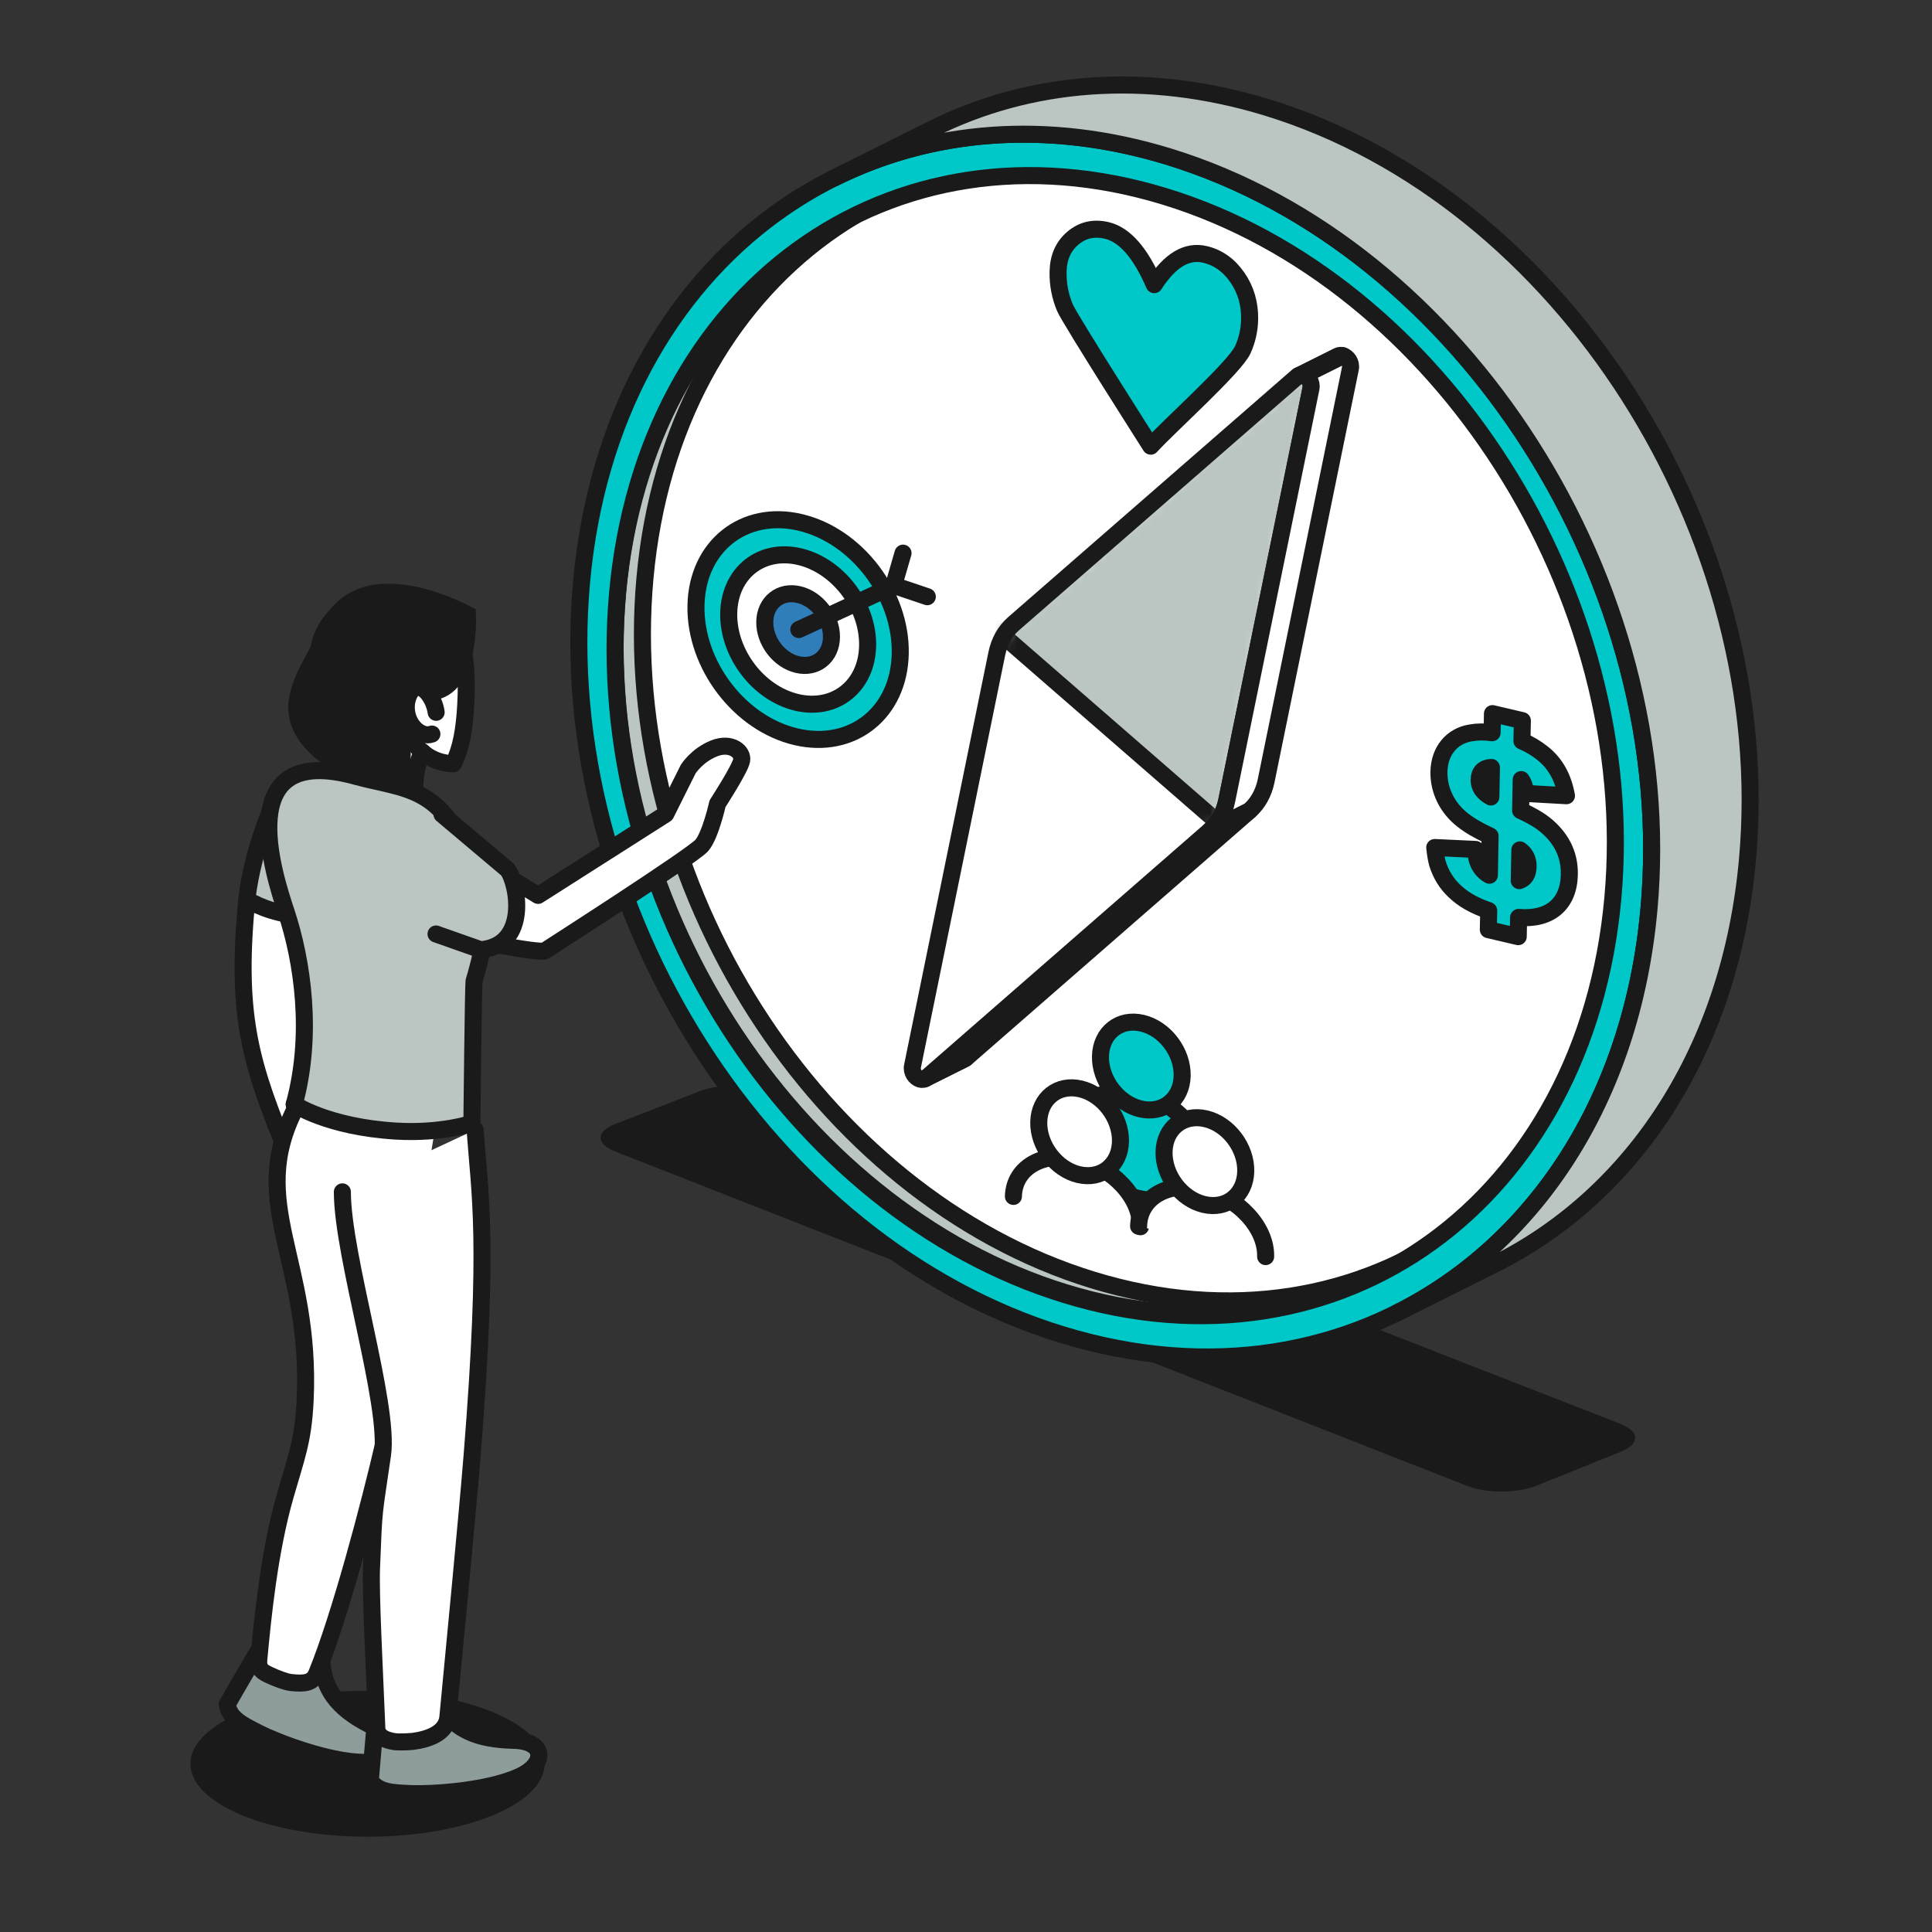 <svg width="170" height="170" viewBox="0 0 170 170" fill="none" xmlns="http://www.w3.org/2000/svg">
<rect x="0" y="0" width="170" height="170" fill="#333333" stroke="none"/>
<path d="M54.115 98.911C52.434 99.565 52.431 100.646 54.105 101.312L129.091 130.745C130.765 131.412 133.504 131.409 135.175 130.736L142.632 127.737C144.303 127.063 144.3 125.97 142.626 125.306L67.646 96.037C65.969 95.374 63.223 95.367 61.545 96.021L54.115 98.911Z" fill="#1A1A1A"/>
<path d="M102.516 17.107C126.695 24.517 144.339 52.163 141.921 78.847C139.499 105.534 117.934 121.156 93.755 113.746C69.572 106.332 51.929 78.692 54.347 52.005C56.765 25.321 78.333 9.697 102.516 17.107Z" fill="#BBC6C3" stroke="#1A1A1A" stroke-width="1.5" stroke-linecap="round" stroke-linejoin="round"/>
<path d="M104.918 15.989C129.098 23.399 146.741 51.046 144.323 77.73C141.902 104.417 120.337 120.038 96.157 112.628C71.974 105.215 54.331 77.575 56.749 50.888C59.167 24.204 80.735 8.579 104.918 15.989Z" fill="white" stroke="#1A1A1A" stroke-width="1.5" stroke-linecap="round" stroke-linejoin="round"/>
<path d="M102.833 13.783C128.769 21.732 147.69 51.378 145.095 80C142.5 108.622 119.373 125.38 93.437 117.431C67.498 109.483 48.577 79.833 51.172 51.211C53.767 22.589 76.894 5.831 102.833 13.78V13.783ZM93.751 113.93C117.931 121.34 139.499 105.718 141.917 79.031C144.335 52.347 126.695 24.704 102.512 17.291C78.329 9.878 56.761 25.506 54.343 52.19C51.922 78.877 69.565 106.517 93.751 113.93Z" fill="#00C8C8" stroke="#1A1A1A" stroke-width="1.5" stroke-linecap="round" stroke-linejoin="round"/>
<path d="M111.5 9.456C100.779 6.171 90.537 7.104 82.025 11.354L73.359 15.683C81.868 11.433 92.11 10.497 102.834 13.785C128.769 21.734 147.69 51.38 145.095 80.002C143.572 96.793 134.985 109.501 122.905 115.535L131.571 111.206C143.647 105.175 152.238 92.464 153.761 75.673C156.356 47.051 137.435 17.404 111.5 9.456Z" fill="#BBC6C3" stroke="#1A1A1A" stroke-width="1.5" stroke-linecap="round" stroke-linejoin="round"/>
<path d="M84.861 93.187L81.394 94.918C81.44 94.895 81.483 94.869 81.522 94.832L84.989 93.102C84.949 93.138 84.903 93.167 84.861 93.187Z" fill="white" stroke="#1A1A1A" stroke-width="1.5" stroke-linecap="round" stroke-linejoin="round"/>
<path d="M106.48 73.067L109.946 71.336L84.99 93.103L81.523 94.837L106.48 73.067Z" fill="white" stroke="#1A1A1A" stroke-width="1.5" stroke-linecap="round" stroke-linejoin="round"/>
<path d="M114.254 33.06L117.72 31.329C117.861 31.257 118.018 31.254 118.166 31.3L114.699 33.031C114.552 32.985 114.395 32.988 114.254 33.06Z" fill="white" stroke="#1A1A1A" stroke-width="1.5" stroke-linecap="round" stroke-linejoin="round"/>
<path d="M114.7 33.034C115.103 33.159 115.46 33.648 115.356 34.167L107.941 70.449C107.722 71.516 107.211 72.429 106.477 73.07L81.521 94.837C81.35 94.988 81.141 95.011 80.947 94.952C80.544 94.827 80.187 94.337 80.292 93.818L87.71 57.52C87.929 56.45 88.437 55.537 89.174 54.893L114.127 33.149C114.297 32.998 114.507 32.975 114.7 33.034Z" fill="white"/>
<mask id="mask0_2140_17787" style="mask-type:luminance" maskUnits="userSpaceOnUse" x="80" y="33" width="36" height="62">
<path d="M114.704 33.034C115.107 33.159 115.464 33.648 115.36 34.167L107.945 70.449C107.726 71.516 107.215 72.429 106.481 73.07L81.525 94.837C81.354 94.988 81.144 95.011 80.951 94.952C80.548 94.827 80.191 94.337 80.296 93.818L87.714 57.52C87.933 56.45 88.441 55.537 89.178 54.893L114.131 33.149C114.301 32.998 114.511 32.975 114.704 33.034Z" fill="white"/>
</mask>
<g mask="url(#mask0_2140_17787)">
<path d="M88.218 55.887L108.364 73.41L124.658 54.107L119.92 23.219L88.664 34.206L80.961 48.165L88.218 55.887Z" fill="#BBC6C3" stroke="#1A1A1A" stroke-width="1.5" stroke-linecap="round" stroke-linejoin="round"/>
</g>
<path d="M114.7 33.034C115.103 33.159 115.46 33.648 115.356 34.167L107.941 70.449C107.722 71.516 107.211 72.429 106.477 73.07L81.521 94.837C81.35 94.988 81.141 95.011 80.947 94.952C80.544 94.827 80.187 94.337 80.292 93.818L87.71 57.52C87.929 56.45 88.437 55.537 89.174 54.893L114.127 33.149C114.297 32.998 114.507 32.975 114.7 33.034Z" stroke="#1A1A1A" stroke-width="1.5" stroke-linecap="round" stroke-linejoin="round"/>
<path d="M118.167 31.301L114.7 33.032C115.103 33.157 115.46 33.646 115.356 34.165L107.941 70.446C107.722 71.514 107.21 72.427 106.477 73.067L109.943 71.337C110.677 70.696 111.188 69.783 111.407 68.715L118.822 32.434C118.927 31.915 118.573 31.426 118.167 31.301Z" fill="white" stroke="#1A1A1A" stroke-width="1.5" stroke-linecap="round" stroke-linejoin="round"/>
<path d="M138.087 76.933C138.116 75.399 137.55 74.072 136.396 72.959C135.777 72.364 135.122 71.931 133.801 71.313L133.854 68.597C134.07 68.912 134.201 69.31 134.254 69.815L137.835 70.016C137.533 68.367 136.842 67.158 135.721 66.271C135.155 65.825 134.584 65.48 133.919 65.201L133.955 63.41L131.324 62.793L131.292 64.475C130.63 64.379 130.004 64.383 129.391 64.491C127.743 64.764 126.649 66.084 126.616 67.91C126.584 69.556 127.36 71.113 128.72 72.167C129.342 72.653 130.037 73.057 131.118 73.563L131.053 77.012C130.761 76.848 130.532 76.651 130.335 76.381C130.03 75.941 129.896 75.527 129.844 74.742L126.246 74.575C126.321 75.251 126.384 75.6 126.482 75.971C126.777 76.92 127.268 77.734 127.973 78.395C128.743 79.137 129.69 79.679 130.994 80.126L130.961 81.801L133.592 82.418L133.624 80.727C136.367 80.95 138.038 79.571 138.09 76.936L138.087 76.933ZM130.741 69.829C130.345 69.497 130.145 69.083 130.152 68.607C130.165 67.927 130.548 67.552 131.233 67.529L131.184 70.127C130.971 70.009 130.853 69.924 130.741 69.825V69.829ZM133.683 77.488L133.736 74.782C133.765 74.805 133.795 74.824 133.824 74.847C134.254 75.186 134.473 75.662 134.46 76.243C134.447 76.927 134.185 77.334 133.68 77.485L133.683 77.488Z" fill="#00C8C8" stroke="#1A1A1A" stroke-width="1.5" stroke-linecap="round" stroke-linejoin="round"/>
<path d="M105.778 102.159C105.719 104.702 103.17 106.166 100.083 105.431C96.997 104.695 94.54 102.034 94.599 99.489C94.658 96.947 97.207 95.482 100.293 96.217C103.379 96.953 105.837 99.614 105.778 102.159Z" fill="#00C8C8" stroke="#1A1A1A" stroke-width="1.5" stroke-linecap="round" stroke-linejoin="round"/>
<path d="M104.021 94.663C103.975 96.745 102.327 98.046 100.342 97.573C98.356 97.1 96.787 95.027 96.833 92.945C96.879 90.862 98.527 89.562 100.512 90.035C102.498 90.508 104.067 92.58 104.021 94.663Z" fill="#00C8C8" stroke="#1A1A1A" stroke-width="1.5" stroke-linecap="round" stroke-linejoin="round"/>
<path d="M89.172 105.274C89.231 102.732 91.78 101.267 94.866 102.003C97.953 102.738 100.41 105.399 100.351 107.944" fill="white"/>
<path d="M89.172 105.274C89.231 102.732 91.78 101.267 94.866 102.003C97.953 102.738 100.41 105.399 100.351 107.944" stroke="#1A1A1A" stroke-width="1.5" stroke-linecap="round" stroke-linejoin="round"/>
<path d="M98.592 100.444C98.546 102.526 96.898 103.827 94.912 103.354C92.927 102.881 91.358 100.808 91.403 98.726C91.449 96.644 93.097 95.343 95.083 95.816C97.068 96.289 98.638 98.361 98.592 100.444Z" fill="white" stroke="#1A1A1A" stroke-width="1.5" stroke-linecap="round" stroke-linejoin="round"/>
<path d="M100.188 107.899C100.246 105.357 102.795 103.892 105.882 104.628C108.968 105.363 111.425 108.024 111.366 110.569" fill="white"/>
<path d="M100.188 107.899C100.246 105.357 102.795 103.892 105.882 104.628C108.968 105.363 111.425 108.024 111.366 110.569" stroke="#1A1A1A" stroke-width="1.5" stroke-linecap="round" stroke-linejoin="round"/>
<path d="M109.615 103.073C109.569 105.155 107.921 106.456 105.936 105.983C103.95 105.51 102.381 103.437 102.427 101.355C102.473 99.272 104.121 97.972 106.106 98.445C108.092 98.918 109.661 100.99 109.615 103.073Z" fill="white" stroke="#1A1A1A" stroke-width="1.5" stroke-linecap="round" stroke-linejoin="round"/>
<path d="M101.255 39.258C101.255 39.258 94.135 28.087 93.709 27.082C93.284 26.077 93.08 25.019 93.103 23.909C93.126 22.651 93.562 21.666 94.411 20.95C95.259 20.234 96.249 20.01 97.385 20.276C98.962 20.648 100.354 22.237 101.563 25.046C102.949 22.898 104.433 22.011 106.022 22.385C107.179 22.658 108.132 23.334 108.879 24.415C109.626 25.496 109.983 26.727 109.957 28.11C109.937 29.043 109.737 29.93 109.357 30.771C108.656 32.314 102.88 37.474 101.258 39.258H101.255Z" fill="#00C8C8" stroke="#1A1A1A" stroke-width="1.5" stroke-linecap="round" stroke-linejoin="round"/>
<path d="M79.214 57.511C79.113 62.721 75.007 65.996 70.044 64.829C65.08 63.663 61.139 58.493 61.24 53.284C61.342 48.075 65.447 44.8 70.411 45.966C75.374 47.132 79.316 52.302 79.214 57.511Z" fill="#00C8C8" stroke="#1A1A1A" stroke-width="1.5" stroke-linecap="round" stroke-linejoin="round"/>
<path d="M76.343 56.832C76.274 60.372 73.483 62.599 70.108 61.804C66.734 61.01 64.054 57.498 64.122 53.954C64.191 50.41 66.983 48.187 70.357 48.981C73.732 49.776 76.412 53.288 76.343 56.832Z" fill="white" stroke="#1A1A1A" stroke-width="1.5" stroke-linecap="round" stroke-linejoin="round"/>
<path d="M73.162 56.087C73.129 57.788 71.789 58.856 70.167 58.475C68.545 58.094 67.261 56.405 67.294 54.707C67.326 53.006 68.666 51.938 70.288 52.319C71.91 52.7 73.194 54.389 73.162 56.087Z" fill="#2F7EB9" stroke="#1A1A1A" stroke-width="1.5" stroke-linecap="round" stroke-linejoin="round"/>
<path d="M70.289 55.394L78.244 51.715" stroke="#1A1A1A" stroke-width="1.5" stroke-linecap="round" stroke-linejoin="round"/>
<path d="M79.459 48.672L78.637 51.507L81.595 52.505" stroke="#1A1A1A" stroke-width="1.5" stroke-linecap="round" stroke-linejoin="round"/>
<path fill-rule="evenodd" clip-rule="evenodd" d="M32.214 104.608L25.409 101.784C22.113 93.828 20.763 89.624 21.664 79.718C21.68 79.531 21.7 79.343 21.726 79.159C22.286 74.301 24.36 70.107 24.36 70.107C24.36 70.107 29.157 68.547 28.927 73.08C28.927 73.08 27.535 76.486 27.066 80.654C26.984 81.37 26.932 82.109 26.916 82.858C26.719 92.807 28.36 96.906 32.21 104.608H32.214Z" fill="white" stroke="#1A1A1A" stroke-width="1.5" stroke-linecap="round" stroke-linejoin="round"/>
<path fill-rule="evenodd" clip-rule="evenodd" d="M28.924 73.08C28.924 73.08 27.531 76.486 27.062 80.654C24.631 80.516 22.882 79.846 21.719 79.159C22.279 74.301 24.353 70.107 24.353 70.107C24.353 70.107 29.15 68.547 28.92 73.08H28.924Z" fill="#BBC6C3" stroke="#1A1A1A" stroke-width="1.5" stroke-linecap="round" stroke-linejoin="round"/>
<path fill-rule="evenodd" clip-rule="evenodd" d="M47.921 155.195C47.921 158.742 40.943 161.616 32.336 161.616C23.729 161.616 16.75 158.742 16.75 155.195C16.75 151.647 23.729 148.773 32.336 148.773C40.943 148.773 47.921 151.647 47.921 155.195Z" fill="#1A1A1A"/>
<path fill-rule="evenodd" clip-rule="evenodd" d="M28.331 145.889C28.331 148.954 30.175 150.636 32.944 151.969C35.526 153.214 34.693 155.113 32 155.076C28.786 155.034 24.245 153.244 22.81 152.518C21.322 151.762 20.208 151.233 19.992 149.972C20.503 149.039 23.223 144.418 23.223 144.418" fill="#8E9C9C"/>
<path d="M28.331 145.889C28.331 148.954 30.175 150.636 32.944 151.969C35.526 153.214 34.693 155.113 32 155.076C28.786 155.034 24.245 153.244 22.81 152.518C21.322 151.762 20.208 151.233 19.992 149.972C20.503 149.039 23.223 144.418 23.223 144.418" stroke="#1A1A1A" stroke-width="1.5" stroke-linecap="round" stroke-linejoin="round"/>
<path fill-rule="evenodd" clip-rule="evenodd" d="M38.499 149.5C39.761 152.292 42.133 153.064 45.203 153.133C48.066 153.198 48.089 155.271 45.622 156.355C42.676 157.646 37.801 157.892 36.196 157.823C34.528 157.751 33.296 157.728 32.582 156.667C32.664 155.606 33.129 150.4 33.129 150.4" fill="#8E9C9C"/>
<path d="M38.499 149.5C39.761 152.292 42.133 153.064 45.203 153.133C48.066 153.198 48.089 155.271 45.622 156.355C42.676 157.646 37.801 157.892 36.196 157.823C34.528 157.751 33.296 157.728 32.582 156.667C32.664 155.606 33.129 150.4 33.129 150.4" stroke="#1A1A1A" stroke-width="1.5" stroke-linecap="round" stroke-linejoin="round"/>
<path fill-rule="evenodd" clip-rule="evenodd" d="M30.896 64.559C30.231 63.564 28.904 62.477 28.39 60.95C27.568 58.506 27.728 55.75 29.943 53.835C33.796 50.498 40.296 55.812 40.296 55.812C40.296 55.812 41.243 57.163 40.984 61.987C40.863 64.221 40.562 65.909 39.893 67.203C39.893 67.203 38.321 67.246 37.128 66.129C36.325 68.202 36.581 69.276 36.348 71.454C35.814 71.723 31.263 70.524 30.058 69.361C30.837 67.614 31.286 66.366 31.352 64.858C31.139 64.783 30.978 64.688 30.896 64.563V64.559Z" fill="white" stroke="#1A1A1A" stroke-width="1.5" stroke-linecap="round" stroke-linejoin="round"/>
<path fill-rule="evenodd" clip-rule="evenodd" d="M38.554 97.598L25.888 97.168L25.992 97.529C21.691 105.984 27.434 110.822 26.848 123.225C26.677 126.811 26.081 128.178 25.101 131.594C23.683 136.537 23.113 142.351 22.772 146.023C22.687 146.936 23.155 147.133 23.735 147.409C24.266 147.662 25.147 148 25.576 148.046C26.808 148.178 27.523 148.109 27.883 147.218C29.927 142.18 32.486 132.546 33.833 126.729" fill="white"/>
<path d="M38.554 97.598L25.888 97.168L25.992 97.529C21.691 105.984 27.434 110.822 26.848 123.225C26.677 126.811 26.081 128.178 25.101 131.594C23.683 136.537 23.113 142.351 22.772 146.023C22.687 146.936 23.155 147.133 23.735 147.409C24.266 147.662 25.147 148 25.576 148.046C26.808 148.178 27.523 148.109 27.883 147.218C29.927 142.18 32.486 132.546 33.833 126.729" stroke="#1A1A1A" stroke-width="1.5" stroke-linecap="round" stroke-linejoin="round"/>
<path fill-rule="evenodd" clip-rule="evenodd" d="M41.414 76.255C39.163 69.065 35.559 69.489 31.296 68.309C20.242 65.255 24.118 77.04 25.173 80.216C26.618 84.565 27.571 91.032 25.89 97.165C25.89 97.165 28.816 99.162 34.838 99.526C38.832 99.766 41.522 98.846 41.522 98.846C41.522 98.846 41.643 87.074 41.712 86.332C41.712 86.332 42.734 83.024 42.734 81.106" fill="#BBC6C3"/>
<path d="M41.414 76.255C39.163 69.065 35.559 69.489 31.296 68.309C20.242 65.255 24.118 77.04 25.173 80.216C26.618 84.565 27.571 91.032 25.89 97.165C25.89 97.165 28.816 99.162 34.838 99.526C38.832 99.766 41.522 98.846 41.522 98.846C41.522 98.846 41.643 87.074 41.712 86.332C41.712 86.332 42.734 83.024 42.734 81.106" stroke="#1A1A1A" stroke-width="1.5" stroke-linecap="round" stroke-linejoin="round"/>
<path d="M37.207 66.207C37.207 66.207 36.464 65.777 36.273 64.555" stroke="#1A1A1A" stroke-width="1.5" stroke-linecap="round" stroke-linejoin="round"/>
<path fill-rule="evenodd" clip-rule="evenodd" d="M30.125 104.876C30.125 110.513 34.296 123.579 33.66 127.993C32.861 133.554 32.91 132.362 32.69 137.959C32.595 140.383 32.956 147.014 33.159 152.063C33.188 152.825 33.935 153.13 34.682 153.245C35.236 153.33 36.343 153.225 36.343 153.225C37.749 153.035 39.276 152.49 39.41 151.081C39.961 145.267 41.098 133.59 41.54 128.098C43.073 109.012 42.205 105.106 41.805 99.414" fill="white"/>
<path d="M30.125 104.876C30.125 110.513 34.296 123.579 33.66 127.993C32.861 133.554 32.91 132.362 32.69 137.959C32.595 140.383 32.956 147.014 33.159 152.063C33.188 152.825 33.935 153.13 34.682 153.245C35.236 153.33 36.343 153.225 36.343 153.225C37.749 153.035 39.276 152.49 39.41 151.081C39.961 145.267 41.098 133.59 41.54 128.098C43.073 109.012 42.205 105.106 41.805 99.414" stroke="#1A1A1A" stroke-width="1.5" stroke-linecap="round" stroke-linejoin="round"/>
<path d="M43.859 76.658L47.348 78.786L58.58 71.635L60.552 67.681C60.552 67.681 61.312 66.462 62.829 65.855C64.346 65.247 65.407 66.16 65.257 66.919C65.106 67.681 63.134 70.722 63.134 70.722C63.134 70.722 62.528 73.462 61.767 74.375C61.007 75.288 48.413 83.352 47.958 83.657C47.502 83.963 40.219 82.438 40.219 82.438L43.862 76.658H43.859Z" fill="white" stroke="#1A1A1A" stroke-width="1.5" stroke-linecap="round" stroke-linejoin="round"/>
<path fill-rule="evenodd" clip-rule="evenodd" d="M38.891 71.656L44.661 76.521C45.595 77.756 46.561 83.192 42.296 83.569L38.367 82.183" fill="#BBC6C3"/>
<path d="M38.891 71.656L44.661 76.521C45.595 77.756 46.561 83.192 42.296 83.569L38.367 82.183" stroke="#1A1A1A" stroke-width="1.5" stroke-linecap="round" stroke-linejoin="round"/>
<path fill-rule="evenodd" clip-rule="evenodd" d="M29.42 67.912C22.068 63.327 26.75 58.739 27.841 55.812C31.012 47.298 41.857 53.611 41.857 53.611C41.857 53.611 42.437 60.676 38.447 61.563C38.329 61.59 37.185 61.238 36.582 62.864C35.973 64.506 36.087 69.535 36.304 69.923" fill="#1A1A1A"/>
<path fill-rule="evenodd" clip-rule="evenodd" d="M38.377 62.676C38.291 62.068 38.039 61.484 37.659 61.004C37.377 60.649 36.915 60.331 36.503 60.515C36.316 60.597 36.185 60.771 36.083 60.948C35.497 61.963 35.703 63.372 36.555 64.174C36.942 64.538 37.508 64.785 38.003 64.591" fill="white"/>
<path d="M38.377 62.676C38.291 62.068 38.039 61.484 37.659 61.004C37.377 60.649 36.915 60.331 36.503 60.515C36.316 60.597 36.185 60.771 36.083 60.948C35.497 61.963 35.703 63.372 36.555 64.174C36.942 64.538 37.508 64.785 38.003 64.591" stroke="#1A1A1A" stroke-width="1.5" stroke-linecap="round" stroke-linejoin="round"/>
</svg>
